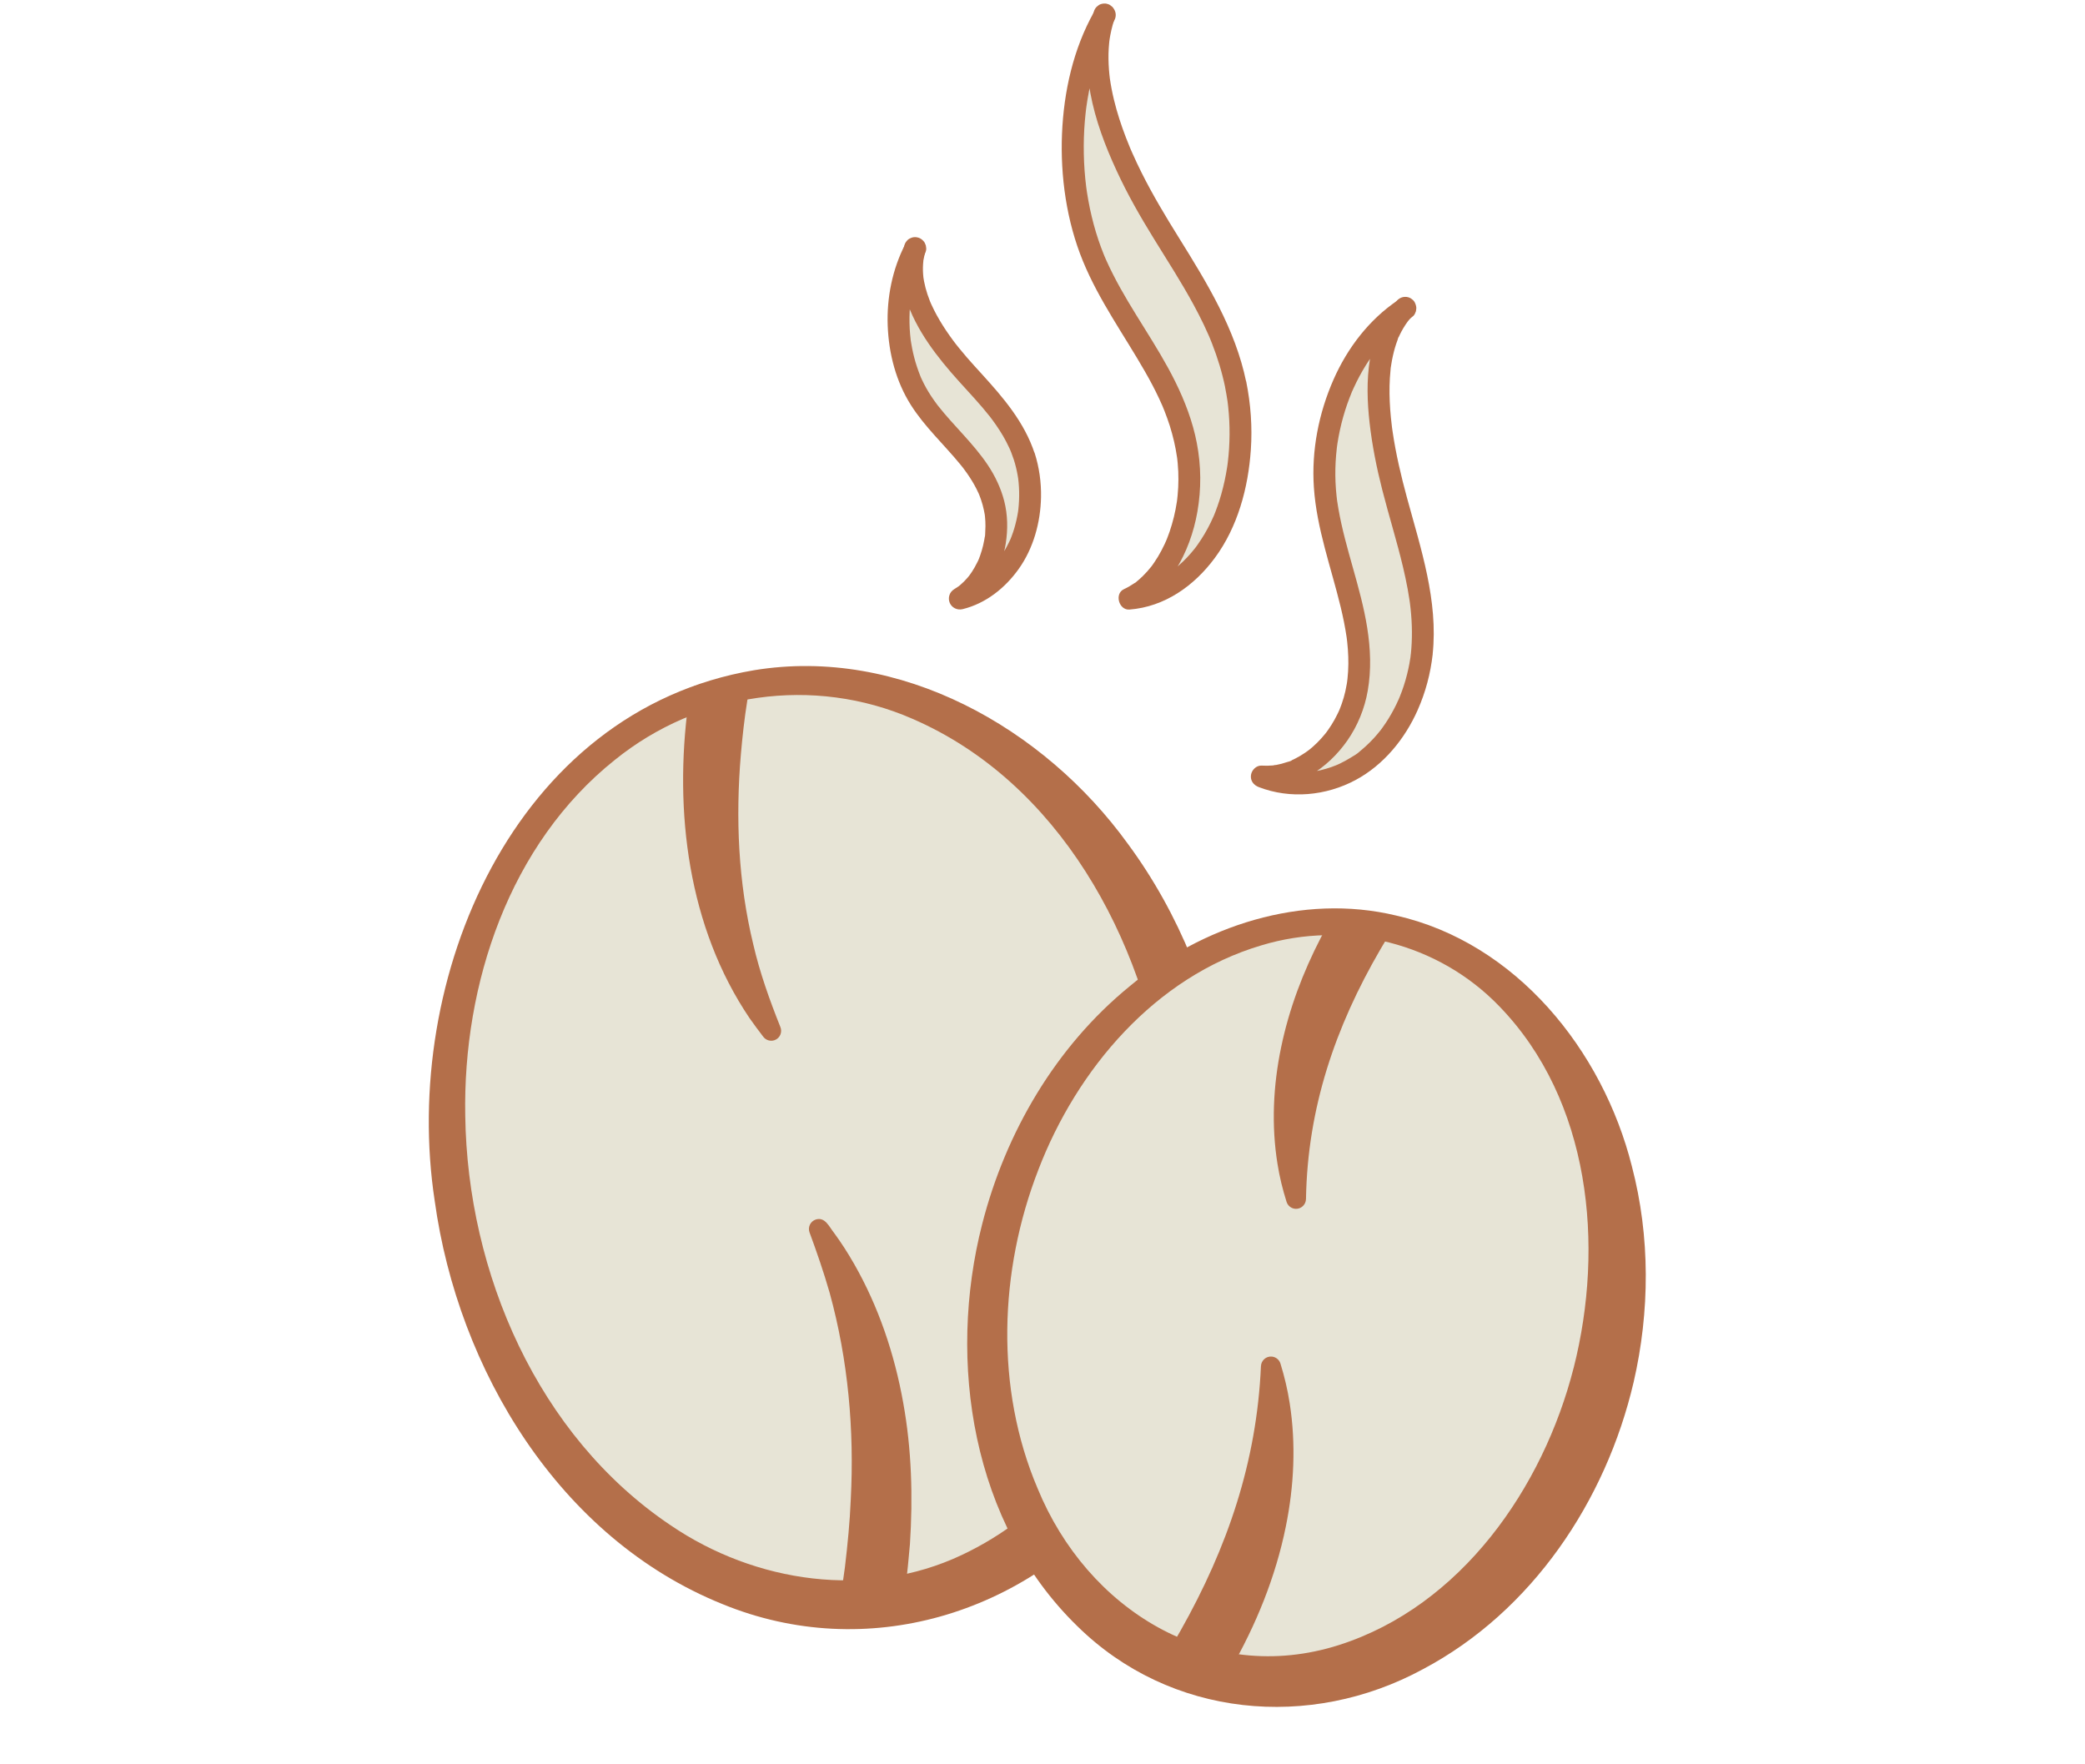 <svg width="130" height="110" viewBox="0 0 130 110" fill="none" xmlns="http://www.w3.org/2000/svg">
<path d="M55.673 99.852C68.454 97.946 76.906 83.594 74.55 67.794C72.194 51.995 59.924 40.731 47.142 42.637C34.361 44.543 25.91 58.895 28.265 74.695C30.621 90.494 42.892 101.758 55.673 99.852Z" fill="#E7E4D6"/>
<path d="M76.453 67.509C77.858 76.466 75.888 86.17 70.016 93.235C63.973 100.654 54.01 103.692 45.035 100.006C34.873 95.905 28.559 85.404 27.104 74.87C24.988 61.031 32.025 44.318 47.017 41.786C56.098 40.294 65.088 45.369 70.321 52.608C73.545 56.975 75.599 62.158 76.453 67.509ZM72.653 68.075C71.309 58.544 66.029 48.765 56.877 44.809C50.726 42.124 43.542 43.166 38.332 47.381C31.761 52.623 28.857 61.345 29.008 69.558C29.146 79.369 33.528 89.528 41.807 95.092C47.092 98.692 54.101 99.72 59.963 96.951C70.477 91.995 74.236 78.905 72.654 68.075H72.653Z" fill="#B46F4A"/>
<path d="M53.814 99.302C53.51 99.205 53.308 99.129 53.05 99.007C52.91 98.943 52.78 98.871 52.666 98.771C52.498 98.628 52.581 98.522 52.584 98.403L52.682 97.702C52.848 96.302 52.988 94.897 53.045 93.489C53.271 89.153 52.884 84.8 51.73 80.605C51.365 79.332 50.929 78.065 50.469 76.821C50.36 76.497 50.535 76.145 50.858 76.036C51.444 75.845 51.7 76.49 51.998 76.859C52.451 77.473 52.862 78.118 53.243 78.781C54.775 81.454 55.772 84.417 56.314 87.45C56.843 90.362 56.925 93.325 56.735 96.266C56.673 96.895 56.625 97.542 56.55 98.169L56.453 98.927C56.424 99.051 56.475 99.187 56.274 99.287C56.041 99.406 55.763 99.431 55.502 99.462C54.971 99.513 54.319 99.486 53.813 99.303L53.814 99.302Z" fill="#B46F4A"/>
<path d="M45.51 42.844C45.875 42.974 46.167 43.084 46.466 43.299L46.525 43.351C46.672 43.487 46.596 43.589 46.59 43.7C46.414 44.794 46.291 45.916 46.195 47.017C45.856 50.993 46.025 55.001 46.969 58.889C47.375 60.644 47.985 62.349 48.653 64.021C48.794 64.345 48.634 64.73 48.298 64.85C48.039 64.944 47.758 64.854 47.597 64.648C47.306 64.266 47.016 63.882 46.74 63.487C42.892 57.798 42.02 50.574 42.913 43.883L43.016 43.167C43.044 43.05 43.002 42.92 43.182 42.827C43.389 42.718 43.641 42.692 43.874 42.666C44.395 42.614 45.021 42.657 45.51 42.845V42.844Z" fill="#B46F4A"/>
<path d="M99.99 85.733C103.111 72.897 97.223 60.445 86.84 57.92C76.456 55.395 65.509 63.754 62.388 76.589C59.266 89.425 65.154 101.877 75.537 104.402C85.921 106.927 96.868 98.568 99.99 85.733Z" fill="#E7E4D6"/>
<path d="M101.855 86.181C100.13 93.57 95.523 100.464 88.73 104.064C81.677 107.896 72.964 107.09 67.166 101.38C60.609 95.004 59.038 84.902 61.242 76.307C62.703 70.601 65.826 65.258 70.412 61.51C74.948 57.716 81.186 55.674 87.041 57.079C94.532 58.77 99.93 65.482 101.749 72.719C102.897 77.107 102.873 81.768 101.856 86.181L101.855 86.181ZM98.121 85.272C100.05 77.647 99.164 68.606 93.488 62.745C89.675 58.782 83.901 57.349 78.647 58.94C72.028 60.898 67.143 66.658 64.733 72.954C62.297 79.244 62.04 86.554 64.693 92.795C67.789 100.345 75.427 105.132 83.49 102.561C91.092 100.13 96.212 92.778 98.119 85.273L98.121 85.272Z" fill="#B46F4A"/>
<path d="M74.19 103.341C74.082 103.262 73.942 103.136 73.84 103.047C73.643 102.874 73.435 102.689 73.294 102.472C73.183 102.295 73.289 102.245 73.326 102.154L73.616 101.651C76.535 96.475 78.355 91.149 78.62 85.18C78.633 84.823 78.943 84.543 79.301 84.579C79.56 84.604 79.767 84.784 79.838 85.018C80.087 85.827 80.286 86.656 80.414 87.496C80.811 90.038 80.685 92.65 80.172 95.171C79.535 98.322 78.309 101.32 76.715 104.098C76.652 104.184 76.658 104.31 76.445 104.308C76.246 104.303 76.058 104.253 75.862 104.195C75.269 104.001 74.663 103.738 74.19 103.341Z" fill="#B46F4A"/>
<path d="M85.61 57.62C85.705 57.692 85.826 57.809 85.916 57.889C86.089 58.048 86.27 58.22 86.389 58.419C86.484 58.583 86.385 58.631 86.349 58.715L86.069 59.187C83.245 64.038 81.525 69.098 81.429 74.746C81.427 75.102 81.124 75.392 80.767 75.366C80.504 75.348 80.289 75.166 80.216 74.928C79.975 74.163 79.781 73.379 79.655 72.583C79.263 70.174 79.38 67.693 79.877 65.303C80.373 62.909 81.24 60.615 82.359 58.454C82.629 57.936 82.936 57.373 83.239 56.871C83.299 56.791 83.299 56.672 83.492 56.672C83.623 56.673 83.753 56.697 83.882 56.733C84.502 56.91 85.132 57.198 85.612 57.617L85.61 57.62Z" fill="#B46F4A"/>
<path d="M68.866 0.901C68.845 0.96 68.828 1.019 68.807 1.077C68.834 1.03 68.86 0.98 68.888 0.934L68.866 0.901Z" fill="#E7E4D6"/>
<path d="M68.207 0.72C68.186 0.778 68.169 0.837 68.148 0.896C68.12 0.986 68.115 1.077 68.136 1.167C68.14 1.259 68.167 1.343 68.216 1.421L68.323 1.559C68.384 1.626 68.458 1.672 68.542 1.699C68.596 1.731 68.653 1.746 68.714 1.746C68.804 1.766 68.896 1.762 68.986 1.734L69.148 1.665C69.251 1.605 69.332 1.523 69.392 1.421C69.42 1.373 69.446 1.324 69.473 1.278C69.534 1.171 69.566 1.057 69.566 0.934C69.566 0.811 69.534 0.697 69.473 0.59L69.451 0.557C69.409 0.478 69.35 0.414 69.275 0.366C69.21 0.306 69.132 0.266 69.043 0.245C68.953 0.216 68.862 0.212 68.772 0.233C68.68 0.237 68.596 0.264 68.518 0.313L68.38 0.42C68.296 0.504 68.237 0.605 68.204 0.721L68.18 0.903C68.18 1.025 68.211 1.14 68.272 1.246L68.294 1.279V0.59C68.267 0.638 68.241 0.686 68.214 0.733L69.461 1.259C69.48 1.2 69.497 1.14 69.519 1.083C69.548 0.993 69.552 0.901 69.531 0.811C69.527 0.72 69.5 0.635 69.451 0.557C69.409 0.478 69.35 0.414 69.275 0.366C69.21 0.306 69.132 0.266 69.043 0.245L68.862 0.22C68.739 0.22 68.624 0.252 68.518 0.313L68.38 0.42C68.296 0.504 68.237 0.605 68.204 0.721L68.207 0.72Z" fill="#B46F4A"/>
<path d="M77.042 23.988C76.174 19.733 73.648 16.543 71.642 13.063C69.667 9.634 67.556 4.866 68.807 1.079C66.488 5.172 66.231 11.426 68.203 16.164C69.994 20.466 73.418 23.638 74.062 28.472C74.563 32.228 72.938 36.172 70.416 37.326C72.657 37.162 74.77 35.535 76.03 33.001C77.289 30.468 77.67 27.075 77.041 23.991L77.042 23.988Z" fill="#E7E4D6"/>
<path d="M77.7 23.807C77.022 20.514 75.263 17.65 73.51 14.832C72.679 13.498 71.869 12.152 71.167 10.744C70.979 10.367 70.799 9.985 70.627 9.6C70.586 9.508 70.545 9.415 70.504 9.322C70.488 9.285 70.472 9.247 70.457 9.21C70.379 9.03 70.487 9.287 70.443 9.176C70.362 8.978 70.281 8.78 70.204 8.581C69.905 7.806 69.647 7.015 69.452 6.207C69.346 5.764 69.26 5.318 69.196 4.867C69.216 5.008 69.201 4.904 69.197 4.874C69.188 4.797 69.178 4.72 69.171 4.642C69.162 4.547 69.152 4.45 69.145 4.353C69.128 4.124 69.117 3.895 69.114 3.665C69.111 3.458 69.117 3.249 69.128 3.042C69.135 2.93 69.143 2.818 69.154 2.706C69.158 2.67 69.16 2.633 69.165 2.594C69.169 2.562 69.204 2.319 69.175 2.499C69.241 2.077 69.332 1.664 69.465 1.259C69.57 0.935 69.368 0.579 69.07 0.454C68.773 0.328 68.387 0.435 68.219 0.734C66.917 3.043 66.325 5.717 66.216 8.349C66.107 10.981 66.499 13.802 67.526 16.292C68.535 18.743 70.085 20.883 71.394 23.173C71.708 23.721 72.005 24.279 72.272 24.852C72.338 24.994 72.403 25.136 72.465 25.279C72.48 25.313 72.493 25.347 72.508 25.38C72.451 25.25 72.492 25.342 72.504 25.371C72.54 25.456 72.574 25.541 72.608 25.627C72.727 25.93 72.837 26.237 72.936 26.547C73.137 27.186 73.292 27.841 73.387 28.504C73.39 28.526 73.406 28.65 73.395 28.56C73.384 28.47 73.399 28.595 73.402 28.615C73.413 28.702 73.421 28.79 73.429 28.877C73.446 29.052 73.457 29.226 73.465 29.401C73.478 29.73 73.477 30.058 73.461 30.387C73.453 30.551 73.44 30.713 73.425 30.876C73.417 30.962 73.407 31.047 73.398 31.132C73.394 31.17 73.388 31.209 73.384 31.245C73.399 31.124 73.386 31.229 73.377 31.29C73.33 31.607 73.268 31.921 73.192 32.232C73.116 32.543 73.025 32.854 72.921 33.16C72.87 33.304 72.817 33.449 72.761 33.591C72.74 33.642 72.667 33.81 72.727 33.674C72.691 33.754 72.656 33.835 72.619 33.915C72.492 34.188 72.35 34.456 72.195 34.714C72.121 34.835 72.045 34.955 71.964 35.072C71.927 35.127 71.889 35.18 71.851 35.235C71.832 35.261 71.813 35.288 71.792 35.314C71.694 35.45 71.885 35.2 71.78 35.33C71.612 35.54 71.435 35.741 71.242 35.928C71.144 36.023 71.042 36.116 70.937 36.203C70.913 36.222 70.89 36.242 70.867 36.261C70.804 36.312 70.87 36.295 70.898 36.237C70.874 36.286 70.765 36.336 70.718 36.367C70.515 36.506 70.301 36.629 70.077 36.733C69.47 37.015 69.762 38.055 70.421 38.004C72.622 37.834 74.461 36.523 75.746 34.784C77.174 32.852 77.828 30.412 77.99 28.043C78.087 26.626 77.985 25.197 77.705 23.806C77.634 23.455 77.199 23.222 76.866 23.329C76.494 23.45 76.314 23.793 76.39 24.169C76.449 24.458 76.495 24.748 76.54 25.039C76.522 24.92 76.544 25.068 76.548 25.109C76.558 25.182 76.566 25.256 76.574 25.328C76.592 25.485 76.606 25.643 76.618 25.802C76.663 26.38 76.674 26.961 76.653 27.541C76.644 27.824 76.625 28.106 76.6 28.388C76.586 28.533 76.571 28.679 76.554 28.824C76.548 28.867 76.529 29.009 76.547 28.889C76.536 28.971 76.524 29.053 76.511 29.135C76.424 29.697 76.304 30.255 76.15 30.803C76.078 31.061 75.996 31.316 75.907 31.567C75.865 31.687 75.821 31.806 75.775 31.925C75.75 31.988 75.724 32.05 75.7 32.113C75.671 32.187 75.709 32.093 75.713 32.083C75.694 32.127 75.675 32.172 75.656 32.215C75.44 32.705 75.188 33.179 74.896 33.627C74.824 33.739 74.749 33.851 74.671 33.96C74.638 34.007 74.605 34.053 74.571 34.098C74.549 34.128 74.526 34.158 74.503 34.188C74.538 34.14 74.549 34.13 74.507 34.183C74.347 34.385 74.18 34.58 74.002 34.767C73.836 34.941 73.663 35.109 73.481 35.269C73.388 35.349 73.293 35.426 73.199 35.503C73.14 35.553 73.23 35.48 73.234 35.476C73.214 35.491 73.193 35.508 73.173 35.523C73.118 35.563 73.062 35.604 73.006 35.644C72.792 35.794 72.57 35.933 72.341 36.057C72.225 36.12 72.106 36.179 71.986 36.235C71.959 36.247 71.8 36.315 71.888 36.28C71.975 36.244 71.878 36.282 71.856 36.292C71.826 36.304 71.796 36.315 71.765 36.328C71.532 36.416 71.291 36.489 71.049 36.546C70.924 36.574 70.798 36.596 70.672 36.618C70.653 36.622 70.573 36.64 70.668 36.619C70.763 36.599 70.662 36.619 70.641 36.622C70.57 36.63 70.497 36.637 70.427 36.643L70.77 37.914C71.829 37.423 72.667 36.528 73.283 35.557C73.981 34.458 74.433 33.187 74.657 31.91C74.907 30.481 74.895 29.047 74.622 27.624C74.367 26.29 73.878 25.01 73.278 23.795C72.133 21.478 70.56 19.406 69.394 17.101C69.245 16.808 69.103 16.512 68.969 16.212C68.935 16.134 68.901 16.056 68.867 15.979C68.856 15.953 68.818 15.857 68.87 15.984C68.856 15.95 68.841 15.916 68.828 15.882C68.765 15.726 68.703 15.571 68.646 15.414C68.417 14.793 68.226 14.159 68.072 13.516C67.991 13.18 67.92 12.843 67.859 12.504C67.832 12.352 67.806 12.201 67.782 12.048C67.769 11.962 67.757 11.876 67.744 11.79C67.742 11.768 67.724 11.647 67.736 11.737C67.75 11.834 67.728 11.674 67.725 11.655C67.639 10.973 67.59 10.287 67.576 9.599C67.563 8.911 67.582 8.248 67.638 7.576C67.651 7.413 67.666 7.252 67.684 7.09C67.692 7.014 67.701 6.939 67.71 6.862C67.714 6.824 67.72 6.787 67.724 6.749C67.727 6.726 67.754 6.535 67.729 6.704C67.776 6.376 67.827 6.05 67.89 5.727C68.013 5.093 68.17 4.465 68.365 3.848C68.46 3.548 68.564 3.252 68.677 2.959C68.703 2.893 68.729 2.826 68.755 2.761C68.772 2.72 68.789 2.679 68.806 2.638C68.843 2.547 68.759 2.746 68.799 2.655C68.866 2.503 68.933 2.35 69.004 2.2C69.129 1.937 69.264 1.678 69.407 1.423L68.16 0.897C67.643 2.484 67.684 4.188 67.986 5.813C68.295 7.481 68.901 9.085 69.611 10.622C70.32 12.16 71.091 13.495 71.939 14.872C72.788 16.249 73.664 17.602 74.433 19.022C74.65 19.424 74.859 19.829 75.056 20.241C75.158 20.456 75.259 20.674 75.354 20.893C75.371 20.93 75.386 20.966 75.402 21.003C75.433 21.076 75.433 21.077 75.403 21.006C75.416 21.033 75.427 21.062 75.438 21.089C75.48 21.192 75.521 21.294 75.562 21.396C75.916 22.297 76.199 23.223 76.394 24.171C76.466 24.522 76.899 24.757 77.233 24.648C77.604 24.527 77.787 24.184 77.709 23.808L77.7 23.807Z" fill="#B46F4A"/>
<path d="M87.616 19.192C87.579 19.229 87.546 19.267 87.51 19.305C87.549 19.279 87.587 19.252 87.626 19.227L87.616 19.192Z" fill="#E7E4D6"/>
<path d="M87.132 18.709C87.097 18.745 87.063 18.784 87.027 18.822C86.96 18.883 86.914 18.957 86.887 19.041C86.844 19.123 86.824 19.211 86.828 19.305L86.853 19.486C86.873 19.575 86.914 19.653 86.974 19.718C87.004 19.77 87.045 19.81 87.097 19.841C87.162 19.901 87.24 19.942 87.329 19.962L87.51 19.987C87.633 19.987 87.748 19.956 87.854 19.894C87.892 19.868 87.93 19.841 87.97 19.816L88.108 19.71C88.175 19.649 88.221 19.575 88.248 19.49C88.28 19.437 88.295 19.38 88.295 19.319C88.315 19.228 88.311 19.137 88.282 19.047C88.278 19.035 88.274 19.024 88.272 19.012C88.251 18.923 88.21 18.845 88.15 18.78C88.102 18.706 88.038 18.647 87.959 18.604C87.881 18.553 87.797 18.527 87.705 18.523C87.615 18.503 87.524 18.507 87.434 18.535L87.272 18.604C87.169 18.664 87.087 18.745 87.027 18.848L86.959 19.01C86.926 19.132 86.926 19.252 86.959 19.373C86.963 19.385 86.967 19.396 86.97 19.409L87.284 18.638C87.244 18.662 87.206 18.689 87.168 18.715C87.444 19.073 87.719 19.43 87.995 19.786C88.03 19.748 88.063 19.71 88.1 19.673C88.167 19.612 88.213 19.538 88.24 19.453C88.282 19.372 88.303 19.284 88.299 19.19C88.303 19.096 88.282 19.009 88.24 18.927C88.213 18.842 88.165 18.769 88.1 18.707L87.962 18.601C87.856 18.539 87.741 18.508 87.618 18.508L87.437 18.533C87.321 18.565 87.221 18.624 87.135 18.709H87.132Z" fill="#B46F4A"/>
<path d="M88.643 40.796C89.049 37.087 87.606 33.505 86.73 29.916C85.869 26.383 85.262 21.74 87.509 19.305C84.181 21.522 82.157 26.317 82.642 30.875C83.083 35.016 85.368 38.969 84.588 43.036C83.982 46.196 81.344 48.593 78.664 48.418C80.799 49.249 83.232 48.877 85.128 47.429C87.025 45.98 88.347 43.483 88.641 40.796H88.643Z" fill="#E7E4D6"/>
<path d="M89.325 40.796C89.682 37.452 88.587 34.2 87.722 31.019C87.355 29.667 87.033 28.302 86.83 26.915C86.817 26.829 86.804 26.744 86.793 26.658C86.816 26.845 86.786 26.6 86.781 26.556C86.759 26.376 86.738 26.196 86.721 26.015C86.689 25.69 86.665 25.364 86.651 25.036C86.622 24.386 86.632 23.731 86.699 23.082C86.708 22.988 86.712 22.886 86.733 22.793C86.729 22.81 86.71 22.954 86.729 22.831C86.736 22.784 86.742 22.737 86.751 22.69C86.778 22.518 86.811 22.347 86.849 22.178C86.922 21.849 87.015 21.524 87.134 21.209C87.153 21.159 87.176 21.032 87.216 21.001L87.182 21.081C87.194 21.054 87.205 21.026 87.217 20.999C87.235 20.958 87.254 20.919 87.273 20.879C87.343 20.733 87.419 20.591 87.502 20.452C87.58 20.321 87.665 20.193 87.755 20.069C87.761 20.061 87.82 19.981 87.82 19.981C87.761 20.056 87.749 20.073 87.781 20.033C87.794 20.015 87.808 19.999 87.822 19.983C87.877 19.916 87.935 19.849 87.993 19.785C88.224 19.533 88.26 19.164 88.047 18.889C87.85 18.635 87.45 18.523 87.167 18.713C85.375 19.913 84.018 21.688 83.151 23.651C82.22 25.761 81.764 28.088 81.921 30.394C82.095 32.959 82.996 35.379 83.594 37.86C83.742 38.474 83.868 39.092 83.96 39.716C83.962 39.729 83.977 39.826 83.965 39.742C83.952 39.652 83.969 39.775 83.971 39.797C83.981 39.875 83.99 39.951 83.999 40.029C84.015 40.183 84.03 40.339 84.041 40.494C84.063 40.794 84.072 41.096 84.07 41.396C84.067 41.696 84.049 42.019 84.015 42.331C84.011 42.362 83.978 42.601 84.003 42.442C83.992 42.511 83.982 42.579 83.971 42.647C83.945 42.803 83.915 42.957 83.88 43.109C83.82 43.371 83.745 43.629 83.656 43.883C83.614 44.005 83.567 44.123 83.52 44.243C83.472 44.363 83.524 44.24 83.529 44.221C83.52 44.251 83.501 44.287 83.488 44.314C83.457 44.384 83.424 44.452 83.391 44.52C83.278 44.754 83.151 44.98 83.014 45.198C82.948 45.303 82.879 45.406 82.808 45.507C82.769 45.56 82.731 45.613 82.692 45.666C82.678 45.685 82.611 45.77 82.671 45.695C82.737 45.612 82.638 45.736 82.634 45.741C82.477 45.935 82.31 46.121 82.134 46.297C82.049 46.38 81.963 46.462 81.873 46.541C81.827 46.583 81.779 46.624 81.73 46.664C81.705 46.684 81.682 46.703 81.657 46.724C81.64 46.737 81.535 46.825 81.617 46.758C81.69 46.698 81.562 46.797 81.536 46.816C81.486 46.853 81.435 46.889 81.385 46.923C81.284 46.992 81.18 47.058 81.075 47.121C80.977 47.179 80.877 47.234 80.776 47.286C80.723 47.313 80.668 47.34 80.614 47.366C80.587 47.379 80.559 47.391 80.532 47.404C80.518 47.411 80.505 47.417 80.491 47.422C80.443 47.443 80.464 47.434 80.551 47.398C80.503 47.455 80.308 47.492 80.239 47.516C80.127 47.554 80.013 47.589 79.9 47.619C79.794 47.646 79.686 47.67 79.578 47.691C79.535 47.699 79.439 47.696 79.405 47.719C79.413 47.714 79.578 47.7 79.456 47.713C79.419 47.717 79.383 47.721 79.346 47.724C79.121 47.744 78.893 47.747 78.668 47.733C78.33 47.713 78.041 48.009 77.998 48.325C77.951 48.681 78.165 48.95 78.487 49.074C80.451 49.83 82.686 49.619 84.528 48.628C86.272 47.691 87.602 46.06 88.394 44.266C88.886 43.154 89.191 42.002 89.328 40.794C89.367 40.438 88.985 40.097 88.646 40.112C88.242 40.13 88.006 40.414 87.963 40.794C87.957 40.85 87.951 40.905 87.944 40.961C87.928 41.097 87.959 40.865 87.939 41C87.918 41.129 87.899 41.257 87.875 41.385C87.832 41.611 87.783 41.838 87.726 42.062C87.61 42.523 87.463 42.976 87.285 43.416C87.276 43.44 87.214 43.587 87.247 43.511C87.28 43.434 87.216 43.58 87.206 43.603C87.158 43.71 87.109 43.816 87.059 43.921C86.958 44.13 86.849 44.335 86.734 44.535C86.62 44.736 86.509 44.913 86.386 45.096C86.323 45.19 86.258 45.283 86.192 45.374C86.162 45.417 86.131 45.458 86.1 45.5C86.091 45.512 86.038 45.582 86.09 45.513C86.142 45.445 86.074 45.534 86.064 45.546C85.796 45.885 85.502 46.205 85.184 46.498C85.105 46.572 85.023 46.643 84.941 46.714C84.903 46.747 84.865 46.778 84.827 46.809C84.776 46.85 84.695 46.935 84.79 46.841C84.624 47.006 84.381 47.136 84.181 47.258C83.982 47.381 83.779 47.492 83.569 47.593C83.518 47.617 83.469 47.64 83.419 47.664C83.372 47.684 83.226 47.744 83.353 47.694C83.243 47.737 83.132 47.781 83.02 47.821C82.798 47.898 82.57 47.965 82.341 48.02C82.236 48.044 82.129 48.068 82.023 48.087C81.97 48.096 81.917 48.106 81.864 48.114C81.836 48.118 81.81 48.122 81.783 48.126C81.69 48.141 81.769 48.144 81.803 48.123C81.763 48.148 81.663 48.14 81.617 48.144C81.546 48.151 81.473 48.156 81.402 48.16C81.277 48.168 81.151 48.172 81.026 48.172C80.765 48.172 80.506 48.156 80.247 48.129C80.232 48.127 80.14 48.115 80.23 48.127C80.32 48.14 80.204 48.123 80.188 48.121C80.125 48.111 80.064 48.1 80.001 48.089C79.877 48.066 79.753 48.039 79.631 48.009C79.367 47.943 79.106 47.859 78.851 47.762L78.67 49.102C80.839 49.231 82.799 47.897 84.001 46.179C84.645 45.26 85.086 44.178 85.278 43.071C85.508 41.755 85.453 40.441 85.244 39.126C84.844 36.618 83.889 34.239 83.453 31.738C83.427 31.589 83.402 31.442 83.381 31.293C83.375 31.253 83.37 31.214 83.364 31.174C83.385 31.311 83.368 31.204 83.364 31.177C83.353 31.087 83.342 30.998 83.333 30.908C83.302 30.623 83.281 30.338 83.269 30.052C83.246 29.491 83.259 28.929 83.307 28.371C83.318 28.238 83.332 28.106 83.347 27.974C83.351 27.938 83.355 27.903 83.359 27.867C83.362 27.844 83.376 27.729 83.364 27.826C83.352 27.923 83.367 27.809 83.37 27.785C83.376 27.742 83.382 27.698 83.389 27.654C83.431 27.375 83.483 27.096 83.543 26.819C83.66 26.279 83.809 25.746 83.99 25.223C84.079 24.969 84.175 24.717 84.277 24.469C84.326 24.349 84.272 24.471 84.269 24.488C84.273 24.46 84.297 24.42 84.31 24.392C84.337 24.329 84.366 24.267 84.394 24.204C84.452 24.078 84.51 23.956 84.57 23.833C84.81 23.349 85.081 22.878 85.381 22.429C85.45 22.325 85.521 22.223 85.594 22.122C85.628 22.074 85.662 22.028 85.696 21.982C85.715 21.956 85.735 21.928 85.754 21.902C85.77 21.883 85.785 21.863 85.8 21.844C85.83 21.804 85.82 21.818 85.768 21.885C85.798 21.877 85.858 21.771 85.876 21.75C85.917 21.699 85.959 21.649 86 21.598C86.083 21.499 86.169 21.4 86.257 21.303C86.594 20.93 86.959 20.582 87.351 20.265C87.375 20.245 87.4 20.226 87.424 20.206C87.517 20.131 87.414 20.218 87.399 20.227C87.45 20.194 87.499 20.151 87.549 20.114C87.65 20.04 87.752 19.969 87.856 19.9C87.58 19.542 87.304 19.185 87.029 18.829C85.201 20.829 85.104 23.806 85.393 26.357C85.553 27.766 85.831 29.158 86.182 30.532C86.595 32.151 87.098 33.748 87.483 35.375C87.59 35.825 87.686 36.278 87.77 36.734C87.811 36.961 87.849 37.188 87.883 37.416C87.891 37.468 87.898 37.52 87.905 37.572C87.912 37.622 87.91 37.613 87.902 37.546C87.907 37.587 87.913 37.629 87.918 37.67C87.931 37.774 87.943 37.877 87.954 37.981C88.052 38.92 88.064 39.865 87.965 40.804C87.927 41.16 88.306 41.501 88.647 41.486C89.049 41.468 89.288 41.186 89.329 40.804L89.325 40.796Z" fill="#B46F4A"/>
<path d="M57.055 15.467C57.043 15.505 57.033 15.543 57.023 15.58C57.039 15.547 57.055 15.515 57.072 15.483L57.054 15.467H57.055Z" fill="#E7E4D6"/>
<path d="M56.397 15.286C56.385 15.324 56.375 15.362 56.364 15.399C56.336 15.489 56.332 15.58 56.352 15.67C56.356 15.762 56.383 15.846 56.433 15.924L56.539 16.062C56.6 16.129 56.674 16.175 56.759 16.202C56.812 16.234 56.869 16.249 56.931 16.249C57.021 16.269 57.112 16.265 57.202 16.236L57.364 16.168C57.467 16.108 57.549 16.026 57.609 15.924C57.625 15.891 57.641 15.858 57.658 15.827L57.726 15.665C57.755 15.575 57.759 15.483 57.738 15.393C57.738 15.332 57.722 15.275 57.692 15.221C57.665 15.137 57.617 15.063 57.551 15.002L57.534 14.985C57.472 14.918 57.399 14.872 57.314 14.845C57.232 14.803 57.145 14.782 57.051 14.786C56.956 14.782 56.869 14.803 56.787 14.845C56.703 14.872 56.629 14.92 56.568 14.985L56.461 15.123C56.4 15.23 56.368 15.344 56.368 15.467L56.393 15.648C56.426 15.764 56.484 15.864 56.569 15.95L56.587 15.966L56.48 15.139C56.463 15.171 56.448 15.204 56.431 15.236L57.678 15.762C57.689 15.723 57.699 15.685 57.711 15.648C57.74 15.558 57.744 15.467 57.723 15.377C57.719 15.286 57.692 15.201 57.643 15.123C57.6 15.044 57.542 14.98 57.467 14.932C57.401 14.872 57.324 14.831 57.235 14.811L57.053 14.786C56.931 14.786 56.816 14.818 56.71 14.879L56.572 14.985C56.487 15.07 56.428 15.171 56.396 15.287L56.397 15.286Z" fill="#B46F4A"/>
<path d="M63.85 28.439C63.045 25.97 61.129 24.349 59.564 22.488C58.022 20.655 56.324 18.028 57.022 15.582C55.59 18.343 55.701 22.16 57.302 24.787C58.755 27.172 61.299 28.671 61.974 31.518C62.5 33.73 61.546 36.317 59.835 37.325C61.396 36.951 62.8 35.707 63.563 34.019C64.325 32.331 64.434 30.232 63.85 28.442V28.439Z" fill="#E7E4D6"/>
<path d="M64.508 28.258C63.87 26.323 62.56 24.795 61.209 23.313C60.893 22.967 60.576 22.62 60.269 22.265C60.114 22.085 59.961 21.904 59.811 21.718C59.737 21.627 59.663 21.535 59.591 21.443C59.575 21.421 59.557 21.399 59.541 21.379C59.545 21.384 59.61 21.47 59.564 21.407C59.517 21.345 59.475 21.29 59.43 21.23C59.131 20.827 58.849 20.413 58.594 19.98C58.463 19.759 58.339 19.533 58.224 19.302C58.17 19.192 58.116 19.081 58.065 18.968C58.041 18.916 58.018 18.864 57.996 18.812C58.05 18.935 57.985 18.785 57.969 18.74C57.867 18.481 57.778 18.216 57.707 17.946C57.672 17.814 57.642 17.68 57.616 17.545C57.602 17.474 57.59 17.402 57.579 17.329C57.576 17.314 57.565 17.223 57.576 17.313C57.587 17.403 57.573 17.286 57.572 17.269C57.543 17 57.536 16.73 57.554 16.462C57.558 16.389 57.568 16.318 57.573 16.246C57.58 16.164 57.566 16.291 57.566 16.294C57.558 16.269 57.579 16.212 57.584 16.186C57.609 16.041 57.643 15.899 57.682 15.759C57.774 15.43 57.597 15.085 57.288 14.954C56.98 14.823 56.592 14.929 56.437 15.234C55.636 16.79 55.283 18.565 55.349 20.312C55.416 22.058 55.867 23.787 56.796 25.255C57.657 26.613 58.849 27.704 59.863 28.941C59.915 29.004 59.965 29.067 60.016 29.131C60.037 29.158 60.145 29.282 60.028 29.146C60.059 29.183 60.087 29.224 60.115 29.262C60.231 29.417 60.343 29.576 60.449 29.738C60.664 30.064 60.856 30.405 61.016 30.761C61.031 30.794 61.108 30.938 61.025 30.78C61.048 30.824 61.063 30.873 61.081 30.919C61.111 30.997 61.14 31.076 61.167 31.155C61.238 31.366 61.298 31.578 61.344 31.795C61.362 31.876 61.377 31.958 61.391 32.039C61.396 32.076 61.432 32.244 61.396 32.056C61.406 32.105 61.408 32.155 61.414 32.205C61.434 32.404 61.444 32.603 61.443 32.803C61.443 32.921 61.438 33.037 61.43 33.153C61.423 33.261 61.43 33.398 61.398 33.501C61.445 33.349 61.406 33.439 61.398 33.492C61.389 33.55 61.38 33.607 61.369 33.664C61.349 33.779 61.324 33.892 61.298 34.005C61.248 34.213 61.188 34.419 61.117 34.621C61.1 34.667 61.084 34.714 61.066 34.758C61.052 34.795 60.986 35.004 61.043 34.821C61.014 34.911 60.964 35 60.921 35.085C60.823 35.284 60.714 35.477 60.591 35.663C60.539 35.741 60.485 35.817 60.43 35.892C60.336 36.023 60.527 35.778 60.423 35.901C60.384 35.947 60.346 35.995 60.306 36.041C60.178 36.188 60.04 36.328 59.891 36.454C59.857 36.483 59.823 36.512 59.789 36.54C59.732 36.585 59.743 36.577 59.823 36.514C59.8 36.532 59.775 36.55 59.752 36.566C59.669 36.625 59.583 36.681 59.496 36.733C59.202 36.907 59.085 37.273 59.216 37.584C59.347 37.895 59.687 38.06 60.021 37.978C61.462 37.625 62.668 36.664 63.518 35.471C64.436 34.18 64.877 32.574 64.908 31.001C64.926 30.076 64.796 29.136 64.514 28.255C64.405 27.915 64.035 27.661 63.675 27.779C63.335 27.889 63.081 28.253 63.199 28.618C63.316 28.982 63.398 29.318 63.458 29.678C63.466 29.726 63.473 29.773 63.481 29.821C63.486 29.859 63.501 29.99 63.484 29.84C63.493 29.917 63.501 29.994 63.51 30.071C63.527 30.265 63.54 30.458 63.544 30.652C63.552 31.02 63.535 31.39 63.495 31.756C63.495 31.756 63.471 31.945 63.485 31.837C63.499 31.73 63.473 31.918 63.473 31.919C63.46 31.996 63.448 32.072 63.433 32.147C63.398 32.336 63.355 32.524 63.306 32.709C63.263 32.874 63.214 33.039 63.158 33.202C63.127 33.292 63.095 33.381 63.061 33.469C63.047 33.505 63.033 33.539 63.02 33.574C62.95 33.749 63.078 33.447 63.001 33.619C62.859 33.93 62.702 34.232 62.516 34.521C62.43 34.655 62.339 34.783 62.246 34.91C62.145 35.048 62.309 34.835 62.241 34.917C62.213 34.95 62.186 34.984 62.159 35.018C62.104 35.085 62.047 35.149 61.99 35.213C61.774 35.452 61.539 35.67 61.29 35.873C61.194 35.951 61.297 35.872 61.31 35.858C61.276 35.892 61.23 35.918 61.19 35.947C61.11 36.004 61.028 36.059 60.945 36.112C60.808 36.199 60.666 36.28 60.522 36.353C60.443 36.393 60.362 36.43 60.283 36.467C60.19 36.51 60.44 36.407 60.291 36.463C60.246 36.479 60.202 36.498 60.157 36.514C59.994 36.575 59.827 36.624 59.658 36.664C59.833 37.081 60.009 37.495 60.183 37.911C61.59 37.071 62.462 35.469 62.709 33.88C62.846 32.996 62.834 32.105 62.612 31.233C62.407 30.435 62.044 29.672 61.587 28.989C60.694 27.653 59.492 26.573 58.5 25.315C58.479 25.289 58.369 25.162 58.485 25.297C58.453 25.26 58.425 25.218 58.396 25.178C58.347 25.113 58.298 25.046 58.25 24.978C58.126 24.802 58.006 24.623 57.894 24.439C57.797 24.28 57.707 24.118 57.621 23.953C57.575 23.862 57.53 23.77 57.486 23.679C57.464 23.633 57.442 23.586 57.422 23.538C57.408 23.507 57.395 23.476 57.381 23.444C57.416 23.529 57.419 23.536 57.391 23.465C57.236 23.077 57.103 22.683 56.999 22.279C56.951 22.092 56.908 21.904 56.871 21.714C56.85 21.61 56.831 21.506 56.815 21.402C56.807 21.35 56.798 21.297 56.79 21.245C56.767 21.103 56.805 21.373 56.782 21.189C56.725 20.721 56.699 20.25 56.706 19.778C56.708 19.53 56.721 19.28 56.742 19.032C56.752 18.925 56.762 18.82 56.775 18.714C56.779 18.683 56.798 18.501 56.778 18.684C56.786 18.614 56.798 18.544 56.809 18.474C56.884 18.006 56.992 17.544 57.134 17.093C57.202 16.879 57.277 16.668 57.362 16.459C57.374 16.429 57.427 16.265 57.373 16.431C57.393 16.367 57.429 16.305 57.457 16.245C57.508 16.137 57.56 16.029 57.614 15.923L56.367 15.397C55.777 17.516 56.71 19.684 57.895 21.415C58.468 22.253 59.12 23.032 59.8 23.785C60.448 24.503 61.114 25.206 61.713 25.964C61.729 25.985 61.745 26.006 61.762 26.027C61.823 26.105 61.694 25.937 61.752 26.015C61.795 26.072 61.838 26.128 61.88 26.185C61.96 26.291 62.037 26.401 62.112 26.51C62.264 26.73 62.408 26.955 62.544 27.186C62.679 27.419 62.814 27.676 62.931 27.93C62.958 27.989 62.983 28.046 63.009 28.105C62.949 27.97 63.028 28.151 63.046 28.198C63.1 28.337 63.149 28.477 63.197 28.619C63.309 28.957 63.673 29.213 64.036 29.095C64.373 28.986 64.632 28.619 64.512 28.256L64.508 28.258Z" fill="#B46F4A"/>
</svg>
